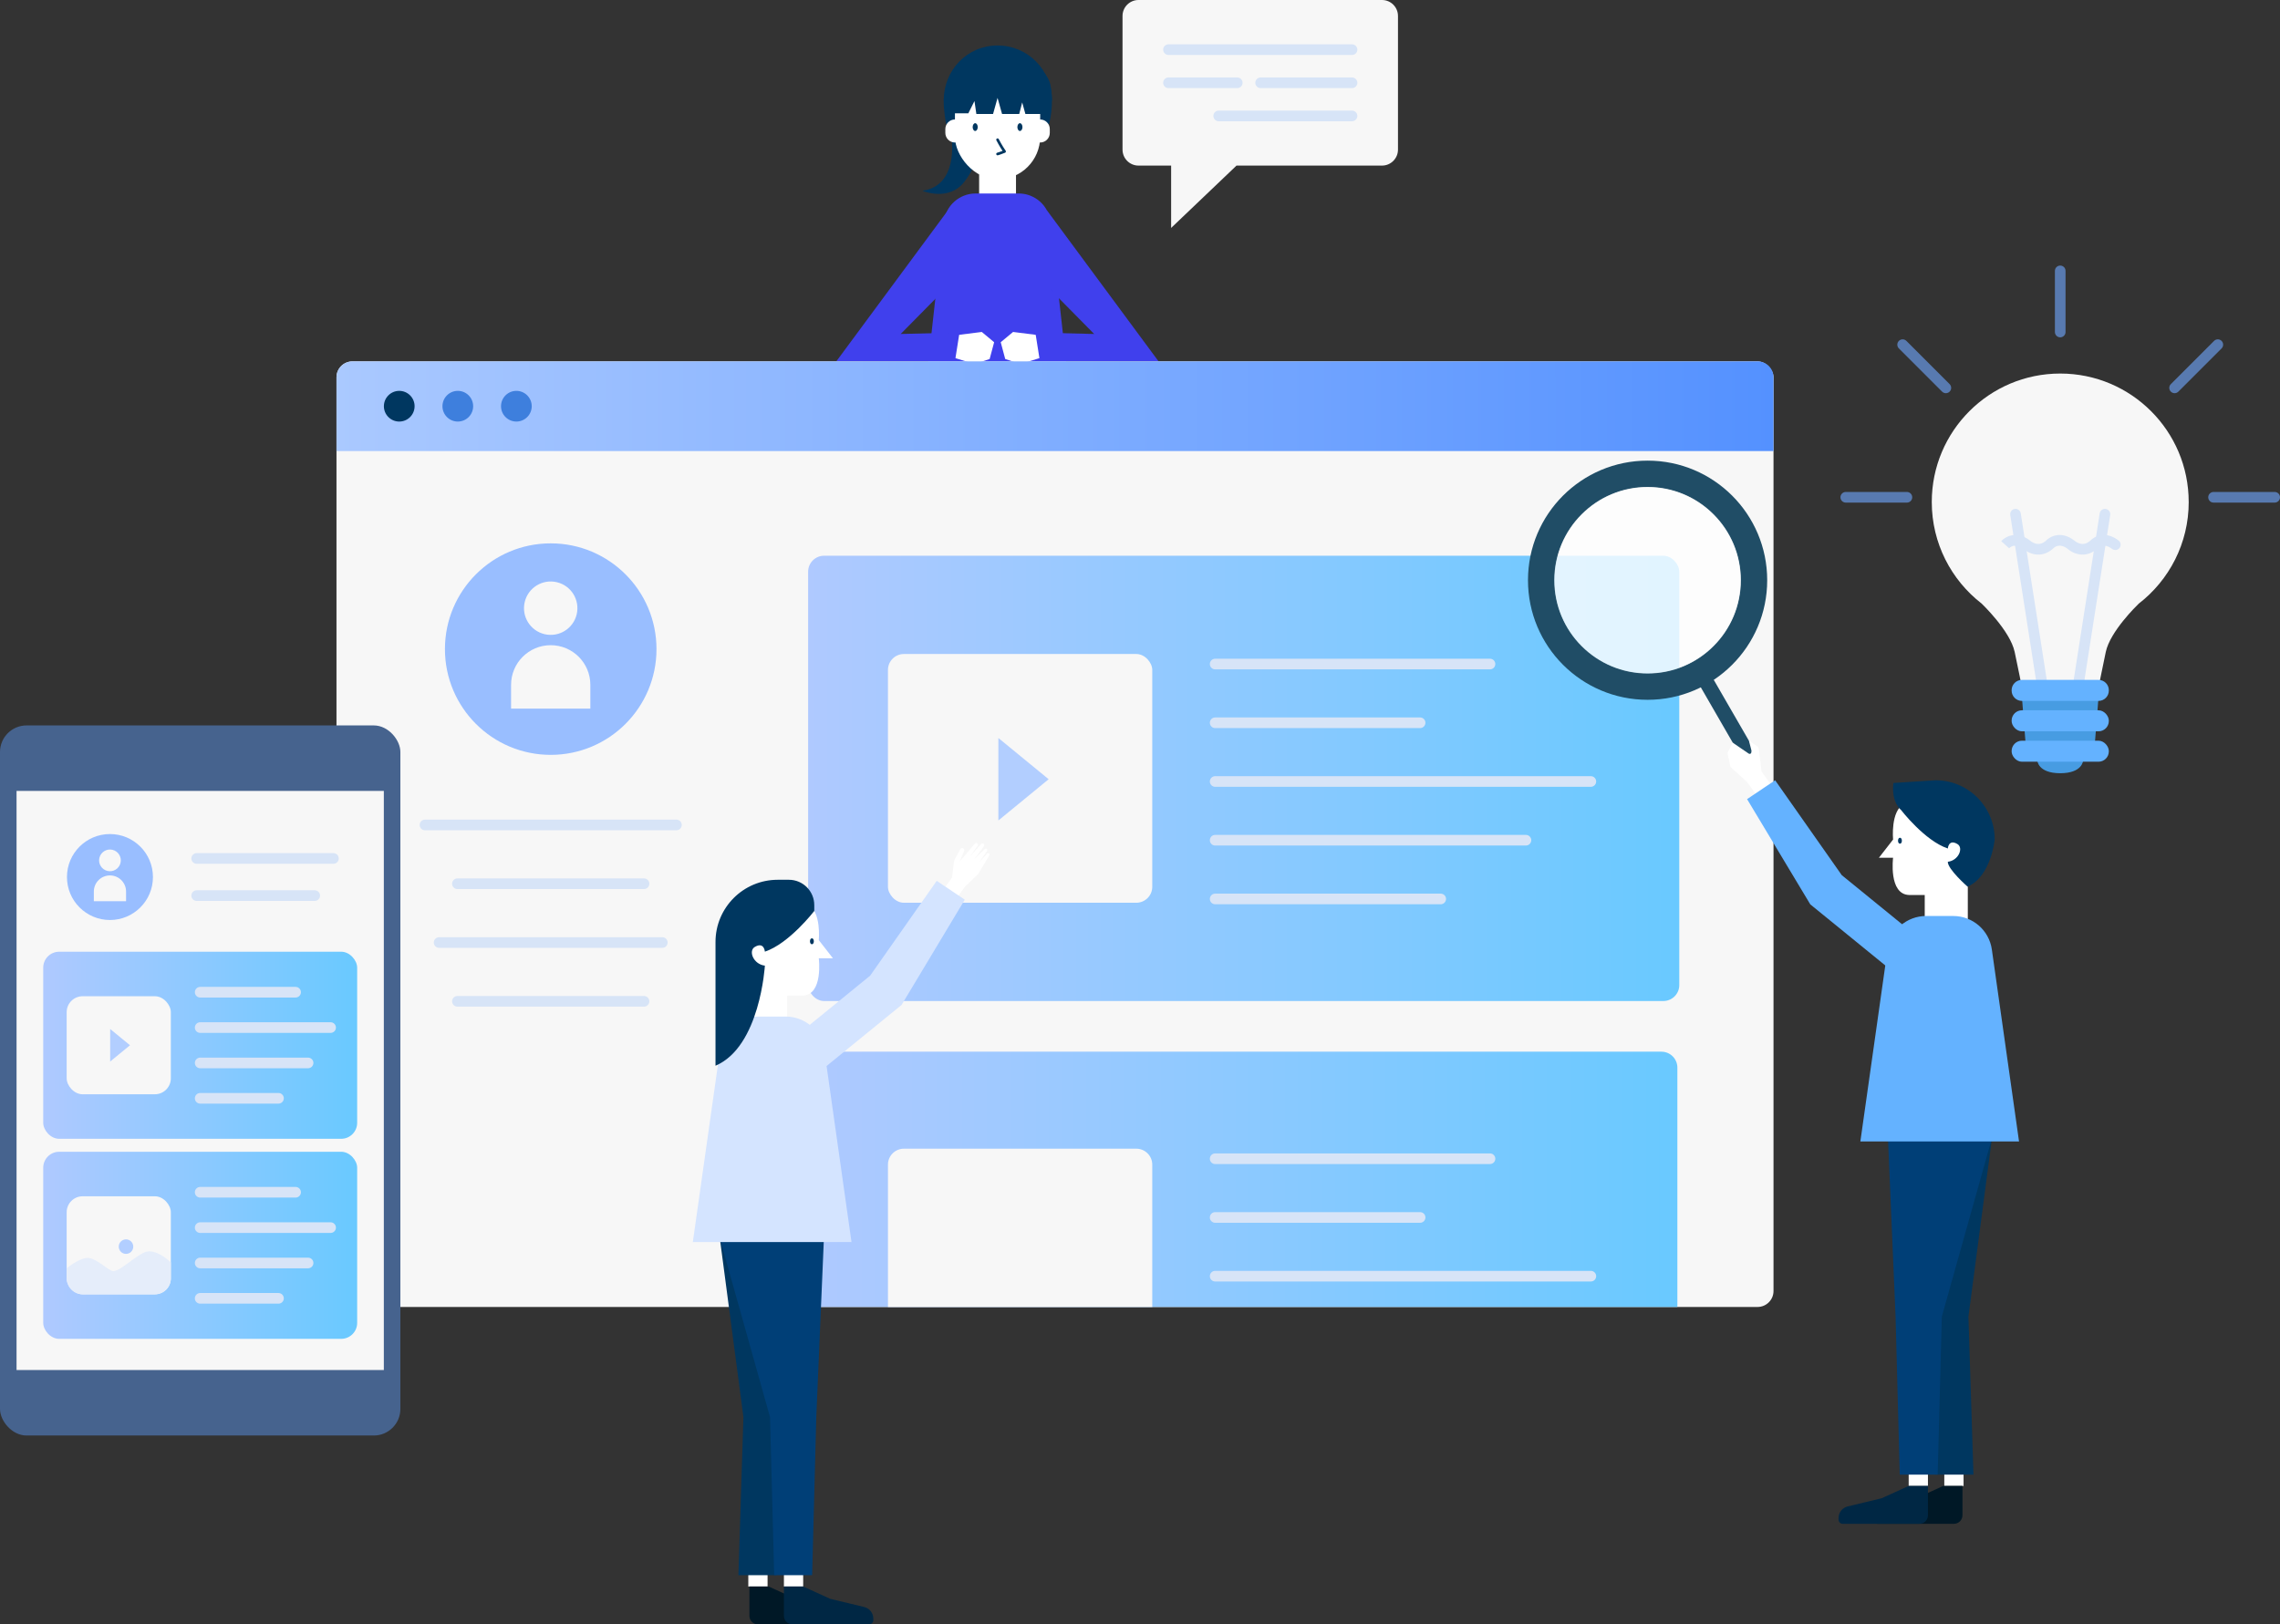 <?xml version="1.0" encoding="UTF-8"?>
<svg id="_레이어_2" data-name="레이어 2" xmlns="http://www.w3.org/2000/svg" xmlns:xlink="http://www.w3.org/1999/xlink" viewBox="0 0 4284.69 3053.09">
  <rect x="0" y="0" width="4284.69" height="3053.09" fill="#333333" stroke="none"/>
  <defs>
    <style>
      .cls-1, .cls-2 {
        fill: #fff;
      }

      .cls-3 {
        fill: #99beff;
      }

      .cls-4 {
        fill: #002744;
      }

      .cls-5 {
        fill: #204d66;
      }

      .cls-6 {
        fill: #64b2ff;
      }

      .cls-2 {
        opacity: .8;
      }

      .cls-7 {
        fill: #46638e;
      }

      .cls-8 {
        fill: #d7e4f7;
      }

      .cls-9 {
        fill: #587ab0;
      }

      .cls-10 {
        fill: #e5edfa;
      }

      .cls-11 {
        fill: url(#_무제_그라디언트_16-4);
      }

      .cls-12 {
        fill: #d4e4ff;
      }

      .cls-13 {
        fill: url(#_무제_그라디언트_16);
      }

      .cls-14 {
        fill: url(#_무제_그라디언트_16-3);
      }

      .cls-15 {
        fill: #003f77;
      }

      .cls-16 {
        fill: #479ce2;
      }

      .cls-17 {
        fill: #3e7fdd;
      }

      .cls-18 {
        fill: #f7f7f7;
      }

      .cls-19 {
        fill: url(#_무제_그라디언트_134);
      }

      .cls-20 {
        fill: #001826;
      }

      .cls-21 {
        fill: #b2ceff;
      }

      .cls-22 {
        fill: url(#_무제_그라디언트_16-2);
      }

      .cls-23 {
        fill: #003760;
      }

      .cls-24 {
        fill: #4040ed;
      }
    </style>
    <linearGradient id="_무제_그라디언트_134" data-name="무제 그라디언트 134" x1="632.33" y1="763.5" x2="3332.87" y2="763.5" gradientUnits="userSpaceOnUse">
      <stop offset="0" stop-color="#aac9ff"/>
      <stop offset="1" stop-color="#5491ff"/>
    </linearGradient>
    <linearGradient id="_무제_그라디언트_16" data-name="무제 그라디언트 16" x1="1518.68" y1="1463.01" x2="3155.8" y2="1463.01" gradientUnits="userSpaceOnUse">
      <stop offset="0" stop-color="#afc9ff"/>
      <stop offset="1" stop-color="#69c9ff"/>
    </linearGradient>
    <linearGradient id="_무제_그라디언트_16-2" data-name="무제 그라디언트 16" x1="1515.09" y1="2216.62" x2="3152.21" y2="2216.62" xlink:href="#_무제_그라디언트_16"/>
    <linearGradient id="_무제_그라디언트_16-3" data-name="무제 그라디언트 16" x1="81.22" y1="1964.63" x2="671.2" y2="1964.63" xlink:href="#_무제_그라디언트_16"/>
    <linearGradient id="_무제_그라디언트_16-4" data-name="무제 그라디언트 16" x1="81.22" y1="2340.63" x2="671.2" y2="2340.63" xlink:href="#_무제_그라디언트_16"/>
  </defs>
  <g>
    <g>
      <path class="cls-23" d="m1788.54,262.59s12.37,86.87-55.16,95.93c0,0,49.76,21.41,79.23-17.29,29.47-38.71,24.79-65.22,24.79-65.22l-48.86-13.42Z"/>
      <rect class="cls-1" x="1840.03" y="327.38" width="69.28" height="42.9"/>
      <path class="cls-23" d="m1777.87,233.21s-5.05-29.51-4.41-44.4c.59-13.74,6.88-8.56,10.72-27.48,7.69-36.34,52.32-56.91,52.32-56.91l-18.67,128.79h-39.95Z"/>
      <path class="cls-23" d="m1971.46,233.21c-.01.06,10.18-35.81,2.5-73.69-7.69-36.34-59.97-55.1-59.97-55.1l18.67,128.79h38.8Z"/>
      <rect class="cls-1" x="1794.57" y="129.3" width="160.2" height="207.83" rx="80.1" ry="80.1"/>
      <path class="cls-1" d="m1794.57,267.85h0c-9.92,0-18.04-8.12-18.04-18.04v-7.22c0-9.92,8.12-18.04,18.04-18.04h0c9.92,0,18.04,8.12,18.04,18.04v7.22c0,9.92-8.12,18.04-18.04,18.04Z"/>
      <path class="cls-1" d="m1954.77,224.55h0c9.96,0,18.04,8.08,18.04,18.04v7.22c0,9.96-8.08,18.04-18.04,18.04h0c-9.96,0-18.04-8.08-18.04-18.04v-7.22c0-9.96,8.08-18.04,18.04-18.04Z"/>
      <path class="cls-23" d="m1827.88,238.88c0,4.04,2.13,7.32,4.76,7.32s4.76-3.28,4.76-7.32-2.13-7.32-4.76-7.32-4.76,3.28-4.76,7.32Z"/>
      <path class="cls-23" d="m1911.93,238.88c0,4.04,2.13,7.32,4.76,7.32s4.76-3.28,4.76-7.32-2.13-7.32-4.76-7.32-4.76,3.28-4.76,7.32Z"/>
      <path class="cls-23" d="m1874.66,291.94c-1.12,0-2.13-.75-2.42-1.88-.34-1.34.47-2.7,1.81-3.04.04-.01,3.85-.99,9.99-3.42-5.89-8.82-11.34-19.37-11.6-19.86-.63-1.23-.15-2.73,1.08-3.37,1.23-.63,2.73-.15,3.37,1.08.07.13,6.69,12.94,13.01,21.84.44.62.57,1.4.36,2.13-.21.73-.74,1.32-1.43,1.62-8.18,3.44-13.33,4.77-13.55,4.82-.21.05-.41.08-.62.08Z"/>
      <path class="cls-23" d="m1976.83,188.81c0-57.06-45.1-103.31-102.16-103.31s-101.21,46.26-101.21,103.31l21.11,24.22h25.15l11.55-23.11,3.56,24.29h31.4l8.44-30.22,8.45,30.22h32.29l5.54-21.72,6.02,21.72h30.81l19.06-25.41Z"/>
    </g>
    <path class="cls-24" d="m1833.52,363.65h80.9c30.63,0,56.36,23.03,59.74,53.47l46.95,422.51h-294.29l46.95-422.51c3.38-30.44,29.11-53.47,59.74-53.47Z"/>
    <polygon class="cls-1" points="1796.04 630.12 1845.05 623.94 1868.23 643.23 1859.79 674.76 1831.27 684.23 1791.29 671.84 1796.04 630.12"/>
    <polygon class="cls-24" points="1781.12 395.72 1571.6 679.23 1794.57 679.23 1803.15 625.03 1692.64 627.72 1783.37 535.77 1781.12 395.72"/>
    <polygon class="cls-1" points="1952.81 630.12 1903.8 623.94 1880.62 643.23 1889.06 674.76 1917.57 684.23 1957.56 671.84 1952.81 630.12"/>
    <polygon class="cls-24" points="1967.72 395.72 2177.25 679.23 1954.28 679.23 1945.7 625.03 2056.21 627.72 1965.47 535.77 1967.72 395.72"/>
  </g>
  <g>
    <rect class="cls-18" x="632.33" y="679.23" width="2700.54" height="1777.3" rx="30" ry="30"/>
    <path class="cls-19" d="m632.33,847.76v-138.53c0-16.57,13.43-30,30-30h2640.54c16.57,0,30,13.43,30,30v138.53H632.33Z"/>
    <circle class="cls-23" cx="750.27" cy="763.5" r="28.85" transform="translate(-320.12 754.15) rotate(-45)"/>
    <circle class="cls-17" cx="860.33" cy="763.5" r="28.85" transform="translate(-287.89 831.97) rotate(-45)"/>
    <circle class="cls-17" cx="970.39" cy="763.5" r="28.85" transform="translate(-255.65 909.79) rotate(-45)"/>
    <g>
      <g>
        <circle class="cls-3" cx="1034.93" cy="1220.04" r="198.77"/>
        <g>
          <path class="cls-18" d="m960.44,1287.17c0-41.14,33.35-74.49,74.49-74.49s74.49,33.35,74.49,74.49v44.7h-148.99v-44.7Z"/>
          <circle class="cls-18" cx="1034.93" cy="1143.18" r="50.18" transform="translate(-315.44 1887.77) rotate(-76.72)"/>
        </g>
      </g>
      <path class="cls-8" d="m1271.19,1560.55h-472.53c-5.52,0-10-4.48-10-10s4.48-10,10-10h472.53c5.52,0,10,4.48,10,10s-4.48,10-10,10Z"/>
      <path class="cls-8" d="m1210.26,1671.05h-350.67c-5.52,0-10-4.48-10-10s4.48-10,10-10h350.67c5.52,0,10,4.48,10,10s-4.48,10-10,10Z"/>
      <path class="cls-8" d="m1244.64,1781.55h-419.43c-5.52,0-10-4.48-10-10s4.48-10,10-10h419.43c5.52,0,10,4.48,10,10s-4.48,10-10,10Z"/>
      <path class="cls-8" d="m1210.26,1892.05h-350.67c-5.52,0-10-4.48-10-10s4.48-10,10-10h350.67c5.52,0,10,4.48,10,10s-4.48,10-10,10Z"/>
    </g>
    <g>
      <rect class="cls-13" x="1518.68" y="1044.53" width="1637.12" height="836.96" rx="30" ry="30"/>
      <rect class="cls-18" x="1668.68" y="1229.24" width="496.72" height="467.53" rx="30" ry="30"/>
      <g>
        <path class="cls-8" d="m2800.08,1258.11h-516.48c-5.52,0-10-4.48-10-10s4.48-10,10-10h516.48c5.52,0,10,4.48,10,10s-4.48,10-10,10Z"/>
        <path class="cls-8" d="m2668.73,1368.49h-385.13c-5.52,0-10-4.48-10-10s4.48-10,10-10h385.13c5.52,0,10,4.48,10,10s-4.48,10-10,10Z"/>
        <path class="cls-8" d="m2989.6,1478.86h-706c-5.52,0-10-4.48-10-10s4.48-10,10-10h706c5.52,0,10,4.48,10,10s-4.48,10-10,10Z"/>
        <path class="cls-8" d="m2867.6,1589.24h-584c-5.52,0-10-4.48-10-10s4.48-10,10-10h584c5.52,0,10,4.48,10,10s-4.48,10-10,10Z"/>
        <path class="cls-8" d="m2707.46,1699.62h-423.86c-5.52,0-10-4.48-10-10s4.48-10,10-10h423.86c5.52,0,10,4.48,10,10s-4.48,10-10,10Z"/>
      </g>
      <polygon class="cls-21" points="1876.21 1387.13 1970.69 1464.62 1876.21 1542.12 1876.21 1387.13"/>
    </g>
    <g>
      <path class="cls-22" d="m1515.09,2456.53v-449.82c0-16.57,13.43-30,30-30h1577.12c16.57,0,30,13.43,30,30v449.82h-1637.12Z"/>
      <path class="cls-18" d="m1668.68,2456.54v-267.5c0-16.57,13.43-30,30-30h436.72c16.57,0,30,13.43,30,30v267.5h-496.72Z"/>
      <g>
        <path class="cls-8" d="m2800.08,2187.91h-516.48c-5.52,0-10-4.48-10-10s4.48-10,10-10h516.48c5.52,0,10,4.48,10,10s-4.48,10-10,10Z"/>
        <path class="cls-8" d="m2668.73,2298.28h-385.13c-5.52,0-10-4.48-10-10s4.48-10,10-10h385.13c5.52,0,10,4.48,10,10s-4.48,10-10,10Z"/>
        <path class="cls-8" d="m2989.6,2408.66h-706c-5.52,0-10-4.48-10-10s4.48-10,10-10h706c5.52,0,10,4.48,10,10s-4.48,10-10,10Z"/>
      </g>
    </g>
  </g>
  <g>
    <g>
      <rect class="cls-7" y="1363.47" width="752.42" height="1334.69" rx="50" ry="50"/>
      <rect class="cls-18" x="31.1" y="1486.57" width="690.22" height="1088.47"/>
    </g>
    <g>
      <g>
        <circle class="cls-3" cx="206.63" cy="1648.43" r="80.79"/>
        <g>
          <path class="cls-18" d="m176.35,1675.71c0-16.72,13.56-30.28,30.28-30.28s30.28,13.56,30.28,30.28v18.17h-60.56v-18.17Z"/>
          <circle class="cls-18" cx="206.63" cy="1617.19" r="20.4" transform="translate(-1414.41 1443.36) rotate(-76.6)"/>
        </g>
      </g>
      <g>
        <path class="cls-8" d="m626.58,1623.52h-256.98c-5.52,0-10-4.48-10-10s4.48-10,10-10h256.98c5.52,0,10,4.48,10,10s-4.48,10-10,10Z"/>
        <path class="cls-8" d="m591.45,1693.34h-221.85c-5.52,0-10-4.48-10-10s4.48-10,10-10h221.85c5.52,0,10,4.48,10,10s-4.48,10-10,10Z"/>
      </g>
    </g>
    <g>
      <rect class="cls-14" x="81.22" y="1788.82" width="589.98" height="351.62" rx="30" ry="30"/>
      <rect class="cls-18" x="125.28" y="1872.49" width="195.77" height="184.27" rx="30" ry="30"/>
      <g>
        <path class="cls-8" d="m555.51,1874.93h-179.3c-5.52,0-10-4.48-10-10s4.48-10,10-10h179.3c5.52,0,10,4.48,10,10s-4.48,10-10,10Z"/>
        <path class="cls-8" d="m621.3,1941.39h-245.09c-5.52,0-10-4.48-10-10s4.48-10,10-10h245.09c5.52,0,10,4.48,10,10s-4.48,10-10,10Z"/>
        <path class="cls-8" d="m578.95,2007.86h-202.74c-5.52,0-10-4.48-10-10s4.48-10,10-10h202.74c5.52,0,10,4.48,10,10s-4.48,10-10,10Z"/>
        <path class="cls-8" d="m523.35,2074.33h-147.15c-5.52,0-10-4.48-10-10s4.48-10,10-10h147.15c5.52,0,10,4.48,10,10s-4.48,10-10,10Z"/>
      </g>
      <polygon class="cls-21" points="207.07 1934.09 244.31 1964.63 207.07 1995.17 207.07 1934.09"/>
    </g>
    <g>
      <rect class="cls-11" x="81.22" y="2164.82" width="589.98" height="351.62" rx="30" ry="30"/>
      <rect class="cls-18" x="125.28" y="2248.49" width="195.77" height="184.27" rx="30" ry="30"/>
      <g>
        <path class="cls-8" d="m555.51,2250.93h-179.3c-5.52,0-10-4.48-10-10s4.48-10,10-10h179.3c5.52,0,10,4.48,10,10s-4.48,10-10,10Z"/>
        <path class="cls-8" d="m621.3,2317.39h-245.09c-5.52,0-10-4.48-10-10s4.48-10,10-10h245.09c5.52,0,10,4.48,10,10s-4.48,10-10,10Z"/>
        <path class="cls-8" d="m578.95,2383.86h-202.74c-5.52,0-10-4.48-10-10s4.48-10,10-10h202.74c5.52,0,10,4.48,10,10s-4.48,10-10,10Z"/>
        <path class="cls-8" d="m523.35,2450.33h-147.15c-5.52,0-10-4.48-10-10s4.48-10,10-10h147.15c5.52,0,10,4.48,10,10s-4.48,10-10,10Z"/>
      </g>
    </g>
    <path class="cls-10" d="m155.28,2432.76h135.77c16.57,0,30-13.43,30-30v-29.96c-9.72-9.05-33.23-27.86-51.81-17.96-24.04,12.82-48.08,38.46-59.29,33.65-11.22-4.81-26.11-20.71-42.14-23.91-13.56-2.71-35.96,13.99-42.53,19.19v18.98c0,16.57,13.43,30,30,30Z"/>
    <circle class="cls-21" cx="236.8" cy="2343.12" r="13.64"/>
  </g>
  <g>
    <path class="cls-1" d="m1838.52,1642.42l-25.32,24.46-16.34,22.73-24.18-17.34,16.34-22.73,3.94-31.93,11.84-22c1.3-1.86,3.88-2.28,5.7-.92h0c1.47,1.1,2,3.05,1.3,4.74l-8.02,19.42,28.28-33.25c1.07-1.26,2.91-1.52,4.29-.6h0c1.53,1.02,1.91,3.11.84,4.61l-15,21.01,21.7-24.34c1.16-1.31,3.14-1.5,4.53-.45h0c1.47,1.11,1.77,3.2.67,4.69l-18.46,24.81,19.95-19.56c.97-.95,2.46-1.09,3.59-.34h0c1.33.89,1.68,2.7.76,4.02l-15.09,21.57,15.31-16.58c.84-.91,2.22-1.1,3.27-.44h0c1.16.72,1.55,2.22.91,3.42l-20.82,34.99Z"/>
    <rect class="cls-1" x="1473.18" y="2933.47" width="36.2" height="48.49"/>
    <rect class="cls-1" x="1406.25" y="2933.47" width="36.2" height="48.49"/>
    <path class="cls-20" d="m1444.51,2981.96l50.8,23.14,63.88,15.38c10.04,2.42,17.12,11.4,17.12,21.73v3.09c0,4.31-3.49,7.8-7.8,7.8h-144.22c-8.82,0-15.97-7.15-15.97-15.97v-55.17h36.2Z"/>
    <polyline class="cls-23" points="1498.33 2327.64 1484.01 2663.67 1458.97 2960.69 1387.67 2960.69 1397.1 2663.67 1352.78 2327.64"/>
    <polyline class="cls-15" points="1548.33 2327.64 1534.01 2663.67 1526.2 2960.69 1454.9 2960.69 1447.1 2663.67 1352.78 2327.64"/>
    <path class="cls-4" d="m1509.38,2981.96l50.8,23.14,63.88,15.38c10.04,2.42,17.12,11.4,17.12,21.73v3.09c0,4.31-3.49,7.8-7.8,7.8h-144.22c-8.82,0-15.97-7.15-15.97-15.97v-55.17h36.2Z"/>
    <path class="cls-1" d="m1398.27,1918.41v-124.86c4.19-27.26,14.46-28.54,33.03-22.14,12.63-91.29,86.78-71.39,86.78-71.39,25.77,13.12,20.62,66.97,20.62,66.97l26.64,34.23h-26.64s8.78,68.82-30.17,70.01h-29.31v47.18h-80.95Z"/>
    <path class="cls-12" d="m1521.48,2029.55l172.81-140.72,118.78-197.82-52.73-35.42-125.15,178.27-164.58,134.02c-9.03,7.35-10.3,20.67-2.83,29.6l24.51,29.28c7.33,8.76,20.34,10,29.2,2.79Z"/>
    <path class="cls-12" d="m1476.6,1910.69h-51.03c-36.47,0-67.37,26.84-72.48,62.95l-51.09,360.83h298.18l-51.09-360.83c-5.11-36.11-36.02-62.95-72.48-62.95Z"/>
    <path class="cls-23" d="m1344.61,2003.09v-232.58c0-64.58,52.35-116.92,116.92-116.92h21c26.34,0,47.69,21.35,47.69,47.69v10.92s-47.02,61.24-92.81,76.49c0,0-1.33-19.27-18.97-8.84-12.56,7.42-2.6,32.61,18.97,35.15,0,0-8.93,152.51-92.81,188.09Z"/>
    <ellipse class="cls-23" cx="1525.78" cy="1769.2" rx="3.63" ry="5.59"/>
  </g>
  <g>
    <rect class="cls-1" x="3586.89" y="2744.45" width="36.2" height="48.49"/>
    <rect class="cls-1" x="3653.82" y="2744.45" width="36.2" height="48.49"/>
    <path class="cls-20" d="m3651.76,2792.94l-50.8,23.14-63.88,15.38c-10.04,2.42-17.12,11.4-17.12,21.73v3.09c0,4.31,3.49,7.8,7.8,7.8h144.22c8.82,0,15.97-7.15,15.97-15.97v-55.17h-36.2Z"/>
    <polyline class="cls-23" points="3597.94 2138.62 3612.26 2474.65 3637.3 2771.67 3708.6 2771.67 3699.17 2474.65 3743.49 2138.62"/>
    <polyline class="cls-15" points="3547.94 2138.62 3562.26 2474.65 3570.07 2771.67 3641.37 2771.67 3649.17 2474.65 3743.49 2138.62"/>
    <path class="cls-4" d="m3586.89,2792.94l-50.8,23.14-63.88,15.38c-10.04,2.42-17.12,11.4-17.12,21.73v3.09c0,4.31,3.49,7.8,7.8,7.8h144.22c8.82,0,15.97-7.15,15.97-15.97v-55.17h-36.2Z"/>
    <path class="cls-1" d="m3698,1729.39v-124.86c-4.19-27.26-14.46-28.54-33.03-22.14-12.63-91.3-86.78-71.39-86.78-71.39-25.77,13.12-20.62,66.97-20.62,66.97l-26.64,34.23h26.64s-8.78,68.82,30.17,70.01h29.31v47.18h80.95Z"/>
    <rect class="cls-5" x="3228.71" y="1249.16" width="28.11" height="190.37" transform="translate(6723.25 887.2) rotate(150)"/>
    <path class="cls-5" d="m3096.23,915.78c46.68,0,90.57,18.18,123.58,51.19,33.01,33.01,51.19,76.9,51.19,123.58s-18.18,90.57-51.19,123.58c-33.01,33.01-76.9,51.19-123.58,51.19s-90.57-18.18-123.58-51.19c-33.01-33.01-51.19-76.9-51.19-123.58s18.18-90.57,51.19-123.58c33.01-33.01,76.9-51.19,123.58-51.19m0-50c-124.14,0-224.77,100.63-224.77,224.77s100.63,224.77,224.77,224.77,224.77-100.63,224.77-224.77-100.63-224.77-224.77-224.77h0Z"/>
    <circle class="cls-2" cx="3096.23" cy="1090.55" r="175.36"/>
    <path class="cls-1" d="m3256.32,1395.95l30.03,20.53c1.96,1.34,4.64.06,4.84-2.31l.27-3.34-4.72-18.41,15.28,10.02c1.74,1.14,2.89,2.99,3.14,5.05l5.29,42.81,18.41,25.61-27.24,19.54-18.41-25.61-31.22-28.4-5.63-26.26,9.96-19.23Z"/>
    <path class="cls-6" d="m3574.79,1840.54l-172.81-140.72-118.78-197.82,52.73-35.42,125.15,178.27,164.58,134.02c9.03,7.35,10.3,20.67,2.83,29.6l-24.51,29.28c-7.33,8.76-20.34,10-29.2,2.79Z"/>
    <path class="cls-6" d="m3619.67,1721.67h51.03c36.47,0,67.37,26.84,72.48,62.94l51.09,360.83h-298.18l51.09-360.83c5.11-36.11,36.02-62.94,72.48-62.94Z"/>
    <ellipse class="cls-23" cx="3570.49" cy="1580.18" rx="3.63" ry="5.59"/>
    <path class="cls-23" d="m3660.43,1619.76c20.47-2.41,29.92-26.32,18.01-33.36-16.74-9.89-18.01,8.39-18.01,8.39-43.45-14.47-88.08-72.59-88.08-72.59,0,0-18.32-13.31-14.23-50.54l79.43-5.08c61.28,0,110.97,49.68,110.97,110.97,0,0-6.16,69.35-50.93,89,0,0-37.71-32.99-37.15-46.78Z"/>
  </g>
  <g>
    <path class="cls-18" d="m2139.51,0h457.64c16.57,0,30,13.43,30,30v251.24c0,16.57-13.43,30-30,30h-273.45l-122.86,117.2v-117.2h-61.33c-16.57,0-30-13.43-30-30V30c0-16.57,13.43-30,30-30Z"/>
    <path class="cls-8" d="m2540.8,103.31h-344.94c-5.52,0-10-4.48-10-10s4.48-10,10-10h344.94c5.52,0,10,4.48,10,10s-4.48,10-10,10Z"/>
    <path class="cls-8" d="m2325.12,165.61h-129.27c-5.52,0-10-4.48-10-10s4.48-10,10-10h129.27c5.52,0,10,4.48,10,10s-4.48,10-10,10Z"/>
    <path class="cls-8" d="m2540.8,165.61h-171.77c-5.52,0-10-4.48-10-10s4.48-10,10-10h171.77c5.52,0,10,4.48,10,10s-4.48,10-10,10Z"/>
    <path class="cls-8" d="m2540.8,227.9h-250.57c-5.52,0-10-4.48-10-10s4.48-10,10-10h250.57c5.52,0,10,4.48,10,10s-4.48,10-10,10Z"/>
  </g>
  <g>
    <path class="cls-16" d="m3914.78,1429.06s-.56,24.26-43.1,24.26-43.1-24.26-43.1-24.26h86.2Z"/>
    <path class="cls-18" d="m4113.1,943.5c0-133.33-108.08-241.41-241.41-241.41s-241.41,108.08-241.41,241.41c0,77.61,36.63,146.66,93.54,190.82h-.01s53.82,51.08,62.24,91.08c8.42,39.99,11.7,56.75,11.7,56.75h147.83s3.28-16.76,11.7-56.75c8.08-38.36,57.9-86.91,61.97-90.82,57.1-44.15,93.88-113.32,93.88-191.08Z"/>
    <g>
      <path class="cls-8" d="m3836.24,1287.9c-4.84,0-9.1-3.52-9.87-8.46l-48.6-311.44c-.85-5.46,2.88-10.57,8.34-11.42,5.45-.85,10.57,2.88,11.42,8.34l48.6,311.44c.85,5.46-2.88,10.57-8.34,11.42-.52.08-1.04.12-1.55.12Z"/>
      <path class="cls-8" d="m3907.13,1287.9c-.51,0-1.03-.04-1.55-.12-5.46-.85-9.19-5.97-8.34-11.42l48.6-311.44c.85-5.46,5.97-9.19,11.42-8.34,5.46.85,9.19,5.97,8.34,11.42l-48.6,311.44c-.77,4.93-5.03,8.46-9.87,8.46Z"/>
    </g>
    <polygon class="cls-16" points="3943.55 1311.78 3935.88 1408.11 3807.49 1408.11 3799.82 1311.78 3943.55 1311.78"/>
    <path class="cls-6" d="m3799.72,1277.9h143.93c10.68,0,19.36,8.67,19.36,19.36v.78c0,10.68-8.67,19.36-19.36,19.36h-143.93c-10.68,0-19.36-8.67-19.36-19.36v-.78c0-10.68,8.67-19.36,19.36-19.36Z"/>
    <rect class="cls-6" x="3780.36" y="1335.05" width="182.64" height="39.49" rx="19.36" ry="19.36"/>
    <rect class="cls-6" x="3780.36" y="1392.2" width="182.64" height="39.49" rx="19.36" ry="19.36"/>
    <path class="cls-8" d="m3913.78,1042.44c-12.17,0-22.57-5.81-28.25-10.93-15.23-11.42-24.73-3.02-26.64-1.02-.31.37-.49.52-.87.86-22.51,19.68-46.03,8.91-55.73.16-15.39-11.54-24.93-2.83-26.7-.96l.1-.11-14.98-13.25c7.79-8.8,29.11-20.4,54.06-1.32.26.2.51.41.75.63h0s4.01,3.56,9.74,5.14c6.74,1.86,13.02.22,19.2-5.02,8.18-8.72,29.12-19.44,53.55-.76.26.2.51.41.75.63h0s4.01,3.56,9.74,5.14c6.74,1.86,13.02.22,19.2-5.02,8.18-8.72,29.12-19.44,53.55-.76,4.39,3.35,5.22,9.63,1.87,14.02-3.35,4.39-9.63,5.23-14.02,1.87-15.43-11.8-25.05-3.29-26.97-1.27-.31.37-.49.52-.87.86-9.34,8.17-18.85,11.09-27.48,11.09Z"/>
    <path class="cls-9" d="m3871.68,634.02c-5.52,0-10-4.48-10-10v-114.87c0-5.52,4.48-10,10-10s10,4.48,10,10v114.87c0,5.52-4.48,10-10,10Z"/>
    <path class="cls-9" d="m4086.63,739.03c-2.56,0-5.12-.98-7.07-2.93-3.91-3.91-3.91-10.24,0-14.14l81.22-81.22c3.91-3.91,10.24-3.91,14.14,0,3.91,3.91,3.91,10.24,0,14.14l-81.22,81.22c-1.95,1.95-4.51,2.93-7.07,2.93Z"/>
    <path class="cls-9" d="m4274.69,944.68h-114.87c-5.52,0-10-4.48-10-10s4.48-10,10-10h114.87c5.52,0,10,4.48,10,10s-4.48,10-10,10Z"/>
    <path class="cls-9" d="m3656.74,739.03c-2.56,0-5.12-.98-7.07-2.93l-81.22-81.22c-3.91-3.91-3.91-10.24,0-14.14,3.91-3.91,10.24-3.91,14.14,0l81.22,81.22c3.91,3.91,3.91,10.24,0,14.14-1.95,1.95-4.51,2.93-7.07,2.93Z"/>
    <path class="cls-9" d="m3583.55,944.68h-114.87c-5.52,0-10-4.48-10-10s4.48-10,10-10h114.87c5.52,0,10,4.48,10,10s-4.48,10-10,10Z"/>
  </g>
</svg>